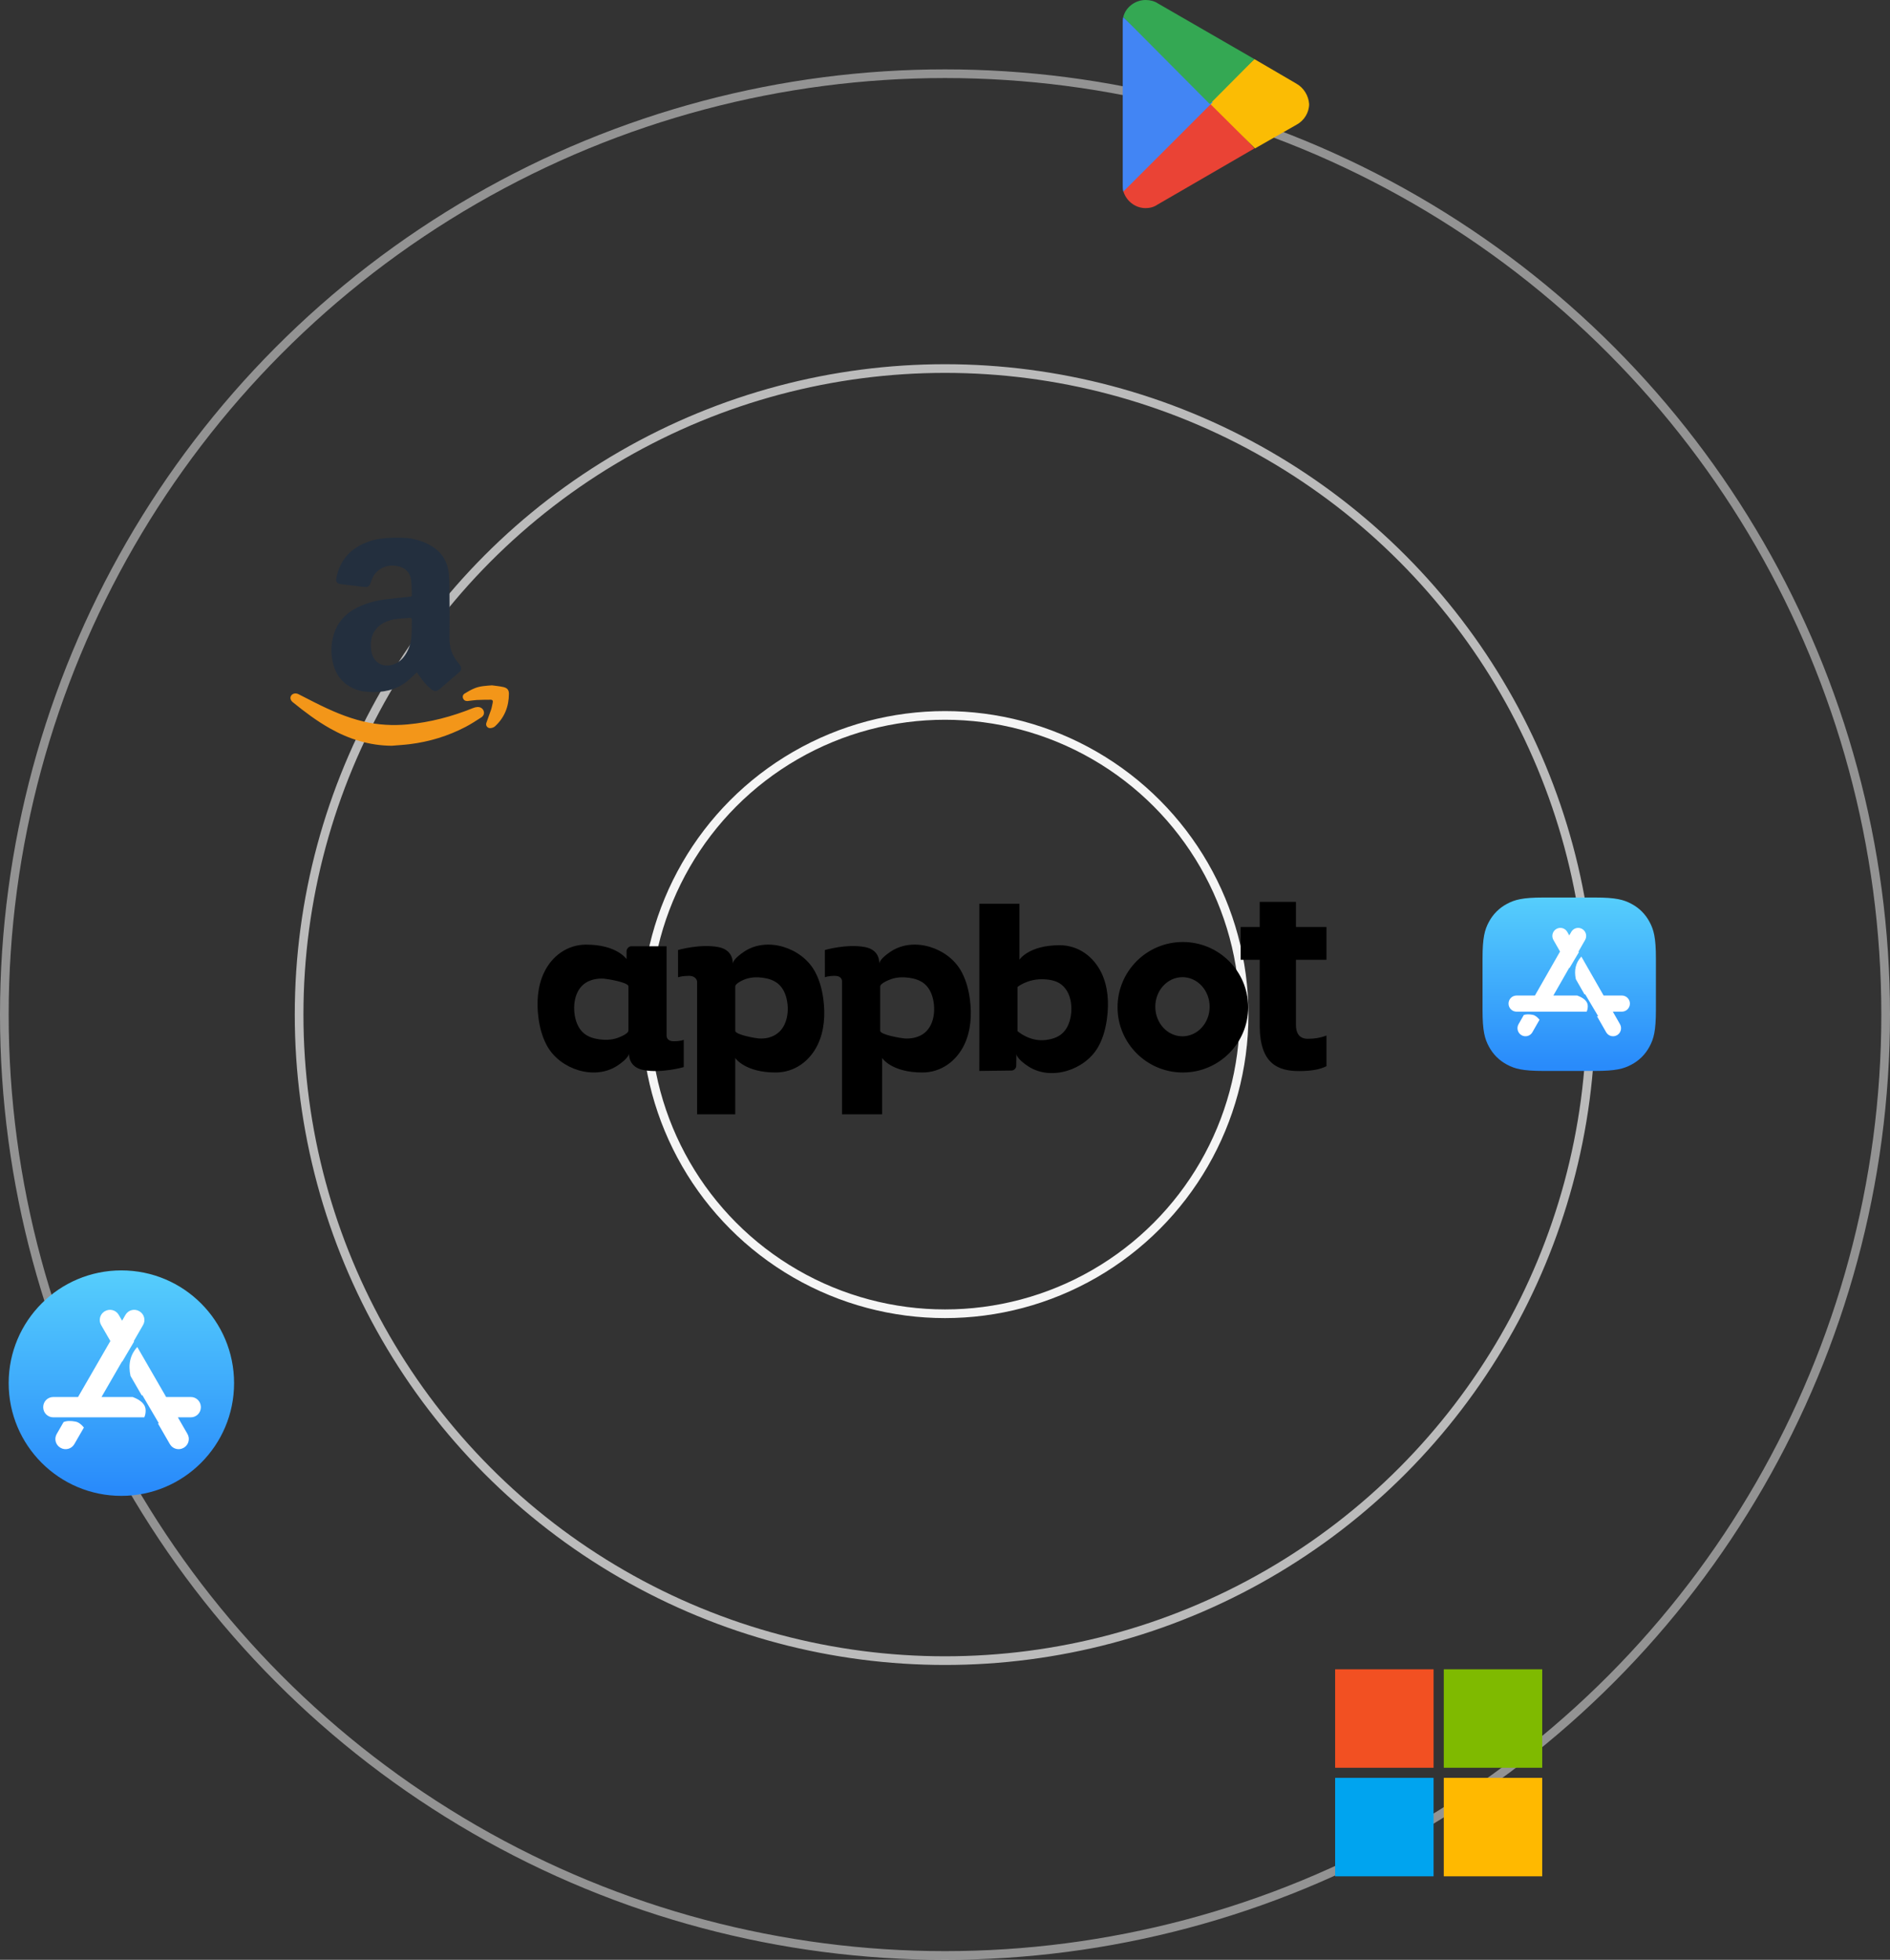 <svg height="452" viewBox="0 0 436 452" width="436" xmlns="http://www.w3.org/2000/svg" xmlns:xlink="http://www.w3.org/1999/xlink"><rect x="0" y="0" width="436" height="452" fill="#333333" stroke="none"/><linearGradient id="a" x1="50%" x2="50%" y1="97.092%" y2="0%"><stop offset="0" stop-color="#298bfb"/><stop offset="1" stop-color="#56cefc"/></linearGradient><g fill="none" fill-rule="evenodd" transform="translate(1)"><g stroke="#f5f5f5" stroke-width="2"><circle cx="217" cy="234" opacity=".5" r="217"/><circle cx="217" cy="234" opacity=".7" r="149"/><circle cx="217" cy="234" r="69"/></g><g fill-rule="nonzero"><g><path d="m307 385h22.707v22.707h-22.707z" fill="#f25022"/><path d="m332.065 385h22.707v22.707h-22.707z" fill="#7fba00"/><path d="m307 410.037h22.707v22.707h-22.707z" fill="#00a4ef"/><path d="m332.065 410.037h22.707v22.707h-22.707z" fill="#ffb900"/></g><g transform="translate(1 293)"><circle cx="26" cy="26" fill="url(#a)" r="26"/><path d="m15.431 34.874c.715.137 1.368.684 1.925 1.365l-2.212 3.832c-.64 1.109-2.058 1.489-3.167.849l-.045-.026c-1.109-.64-1.489-2.058-.849-3.167l1.583-2.746c.691-.292 1.613-.327 2.764-.106zm14.238-17.208 6.657 11.53 5.691 0c1.227 0 2.232.953 2.313 2.16l.005.159v.052c0 1.281-1.038 2.319-2.319 2.319l-2.984-0 2.217 3.841c.612 1.061.291 2.404-.708 3.079l-.14.088-.045.026c-1.109.64-2.527.26-3.167-.849l-2.763-4.787.231 0-3.804-6.485-.16.019-2.586-4.477c-.583-2.679-.062-4.904 1.562-6.674zm-7.451-8.267c1.109-.64 2.527-.26 3.167.849l.78 1.352.781-1.352c.64-1.109 2.058-1.489 3.167-.849l.045.026c1.109.64 1.489 2.058.849 3.167l-2.135 3.695.065.113-2.733 4.644-.039-.068-4.745 8.219 7.195.001c1.955.743 2.95 1.748 2.984 3.014.017.626-.086 1.184-.308 1.676l-21.003-.001c-1.281 0-2.319-1.038-2.319-2.319v-.052c0-1.281 1.038-2.319 2.319-2.319l5.718-0 7.452-12.907-2.134-3.697c-.612-1.061-.291-2.404.708-3.079l.14-.088z" fill="#fff"/></g><g transform="translate(341 207)"><path d="m14.101 0h11.797c4.903 0 6.681.511 8.474 1.469s3.199 2.366 4.158 4.158 1.469 3.571 1.469 8.474v11.797c0 4.903-.511 6.681-1.469 8.474s-2.366 3.199-4.158 4.158-3.571 1.469-8.474 1.469h-11.797c-4.903 0-6.681-.511-8.474-1.469s-3.199-2.366-4.158-4.158-1.469-3.571-1.469-8.474v-11.797c0-4.903.511-6.681 1.469-8.474s2.366-3.199 4.158-4.158 3.571-1.469 8.474-1.469z" fill="url(#a)"/><path d="m11.577 27.057c.587.112 1.121.572 1.572 1.134l-1.649 2.886c-.501.878-1.619 1.182-2.497.681l-.014-.008c-.883-.515-1.186-1.646-.679-2.534l1.211-2.121c.529-.185 1.214-.198 2.057-.038zm11.227-13.43 5.129 8.976 4.206.001c.979 0 1.781.756 1.855 1.715l.006.145c0 1.028-.833 1.861-1.861 1.861l-2.079-0 1.653 2.891c.481.841.234 1.9-.544 2.447l-.135.086c-.005.003-.009.005-.014.008-.878.501-1.996.197-2.497-.681l-2.116-3.702.274.001-2.989-5.045-.157.018-2.004-3.505c-.449-2.066-.044-3.785 1.214-5.155zm.169-6.385c.005.003.009.005.014.008.883.515 1.186 1.646.679 2.534l-1.529 2.675.091.16-2.169 3.648-.049-.086-3.67 6.422h5.49l.134.049c1.516.577 2.288 1.355 2.315 2.333.014.503-.073.95-.26 1.341l-16.159-.001c-1.028 0-1.861-.833-1.861-1.861s.833-1.861 1.861-1.861l4.227-.001 5.796-10.143-1.529-2.677c-.481-.841-.234-1.9.544-2.447l.135-.086.014-.008c.878-.501 1.996-.197 2.497.681l.465.816.466-.815c.501-.878 1.619-1.182 2.497-.681z" fill="#fff"/></g><g transform="translate(258)"><path d="m19.955 22.951-19.826 21.115c.644 2.23 2.704 3.934 5.15 3.934 1.03 0 1.931-.262 2.704-.787l22.401-12.984z" fill="#ea4335"/><path d="m40.039 19.279-9.656-5.639-10.814 9.705 10.943 10.885 9.656-5.508c1.674-.918 2.832-2.754 2.832-4.721-.129-1.967-1.287-3.803-2.961-4.721z" fill="#fbbc04"/><path d="m.129 3.934c-.129.393-.129.918-.129 1.443v37.377c0 .525 0 .918.129 1.443l20.599-20.59z" fill="#4285f4"/><path d="m20.084 24 10.299-10.361-22.272-12.852c-.772-.525-1.802-.787-2.832-.787-2.446 0-4.635 1.705-5.15 3.934z" fill="#34a853"/></g><g transform="translate(66 124)"><path d="m49.075 34.447c-.847-.189-1.722-.259-2.582-.383-1.383.108-2.757.155-4.027.682-.796.332-1.557.756-2.281 1.215-.397.248-.546.692-.335 1.158.201.442.586.609 1.068.559.684-.068 1.366-.197 2.053-.232 1.072-.054 2.147-.055 3.222-.065.431-.003.551.264.48.619-.121.581-.221 1.172-.406 1.735-.332 1.011-.743 1.995-1.077 3.004-.208.637.276 1.247.963 1.191.358-.028.78-.178 1.033-.411 2.224-2.04 3.198-4.594 3.214-7.497.004-.907-.386-1.368-1.325-1.577m-5.992 4.622c-.329.022-.663.118-.969.24-4.838 1.952-9.84 3.283-15.087 3.767-3.427.315-6.798.125-10.135-.663-4.009-.942-7.713-2.597-11.341-4.425-1.238-.623-2.46-1.272-3.702-1.888-.643-.319-1.333-.171-1.669.308-.33.47-.201 1.087.355 1.54 2.71 2.207 5.503 4.311 8.58 6.047 4.392 2.477 9.083 3.963 14.246 4.004 1.392-.119 2.789-.196 4.174-.368 4.54-.562 8.838-1.884 12.856-3.975 1.255-.652 2.441-1.431 3.628-2.193.589-.377.754-.982.541-1.526-.225-.576-.771-.921-1.477-.87" fill="#f39619"/><path d="m24.04 18.821c1.098-.191 2.225-.206 3.339-.313.456-.046.672.094.632.603-.037.47-.007.941-.007 1.414-.023 1.68-.023 3.369-.695 4.949-.733 1.717-1.748 3.166-3.595 3.787-2.427.815-4.628-.499-5.055-3.071-.678-4.087 1.486-6.692 5.381-7.37m-9.157 16.107c1.418.573 2.9.69 4.41.685 3.129-.016 5.943-.881 8.295-3.068.509-.473 1.014-.951 1.566-1.469.205.281.399.528.573.789.766 1.147 1.652 2.181 2.7 3.069.654.556 1.309.579 1.962.023 1.53-1.305 3.05-2.624 4.568-3.942.44-.383.54-.873.27-1.403-.134-.265-.32-.512-.513-.735-1.426-1.656-2.06-3.577-2.03-5.786.048-3.449.026-6.9.007-10.352-.009-1.443-.014-2.894-.142-4.33-.22-2.461-1.255-4.504-3.258-5.971-1.682-1.229-3.585-1.894-5.598-2.261-.723-.132-6.206-.57-9.647.738-4.035 1.391-6.651 4.157-7.48 8.521-.138.727.249 1.189 1.057 1.284 1.733.205 3.464.408 5.192.64 1.09.148 1.409-.093 1.762-1.159.223-.672.511-1.379.958-1.903 1.337-1.571 3.102-2.106 5.081-1.752 1.83.325 3.008 1.433 3.241 3.362.132 1.112.102 2.247.146 3.371.011.315-.197.319-.428.342-1.831.19-3.666.368-5.494.595-2.33.289-4.586.866-6.71 1.928-2.574 1.289-4.433 3.252-5.328 6.058-.752 2.36-.779 4.769-.117 7.152.744 2.678 2.417 4.544 4.96 5.574" fill="#232f3e"/></g><path d="m186.879 223.875c.095.167.187.337.275.508.97 1.885 1.509 3.987 1.785 6.098.462 3.519.235 7.218-1.284 10.417-1.84 3.877-5.432 6.456-9.711 6.456-7.029 0-9.254-3.229-9.331-3.344l-.002 12.99h-8.799l-.001-30.653c-.013-.095-.207-1.278-1.859-1.278-1.311 0-2.099.195-2.399.287l-.09.029c-.022.008-.037.013-.045.016l-.006-6.294s5.04-1.467 9.252-.688c3.534.654 3.386 3.575 3.366 3.834l-.001.011.024-.133c.231-.947 1.846-2.145 2.63-2.664l.111-.073c5.278-3.4 13.068-.808 16.085 4.479zm33.792 0c.095.167.187.337.275.508.97 1.885 1.519 3.987 1.796 6.098.462 3.519.245 7.218-1.273 10.417-1.84 3.877-5.411 6.456-9.69 6.456-7.028 0-9.213-3.229-9.289-3.344l-.002 12.99h-9.239l0-30.695c-.006-.232-.118-1.237-1.641-1.237-1.643 0-2.263.306-2.316.333l-.004-6.294s4.998-1.467 9.21-.688c3.534.654 3.347 3.575 3.324 3.834l-.002.011.024-.133c.231-.947 1.846-2.145 2.63-2.664l.111-.073c5.278-3.4 13.068-.808 16.085 4.479zm13.495-15.429v12.902s2.121-3.348 9.277-3.348c4.279 0 7.843 2.58 9.683 6.456 1.518 3.199 1.707 6.898 1.245 10.417-.277 2.111-.805 4.214-1.775 6.099-.088.171-.18.34-.275.507-3.016 5.288-10.806 7.88-16.084 4.479-.766-.493-2.669-1.865-2.765-2.876l-.001.041c-.003.255-.022 1.643-.036 2.66-.008.575-.435 1.044-.986 1.111l-.12.008-7.41.092.007-7.993v-30.556zm-99.961 9.417c7.028 0 9.249 3.229 9.326 3.344l.002-1.821c0-.502.456-1.06.949-1.133l.106-.008h8.185l-0 20.624c-.003.091-.015 1.279 1.64 1.279 1.643 0 2.263-.306 2.316-.333l.004 6.294s-5.036 1.467-9.248.688c-3.698-.684-3.36-3.852-3.36-3.852-.096 1.011-2.001 2.383-2.766 2.876-5.278 3.4-13.07.808-16.086-4.479-.095-.167-.19-.337-.278-.508-.97-1.885-1.504-3.987-1.781-6.098-.462-3.519-.236-7.218 1.282-10.417 1.84-3.877 5.43-6.456 9.709-6.456zm137.664-.603c8.321 0 15.065 6.737 15.065 15.048s-6.745 15.047-15.065 15.047c-8.32 0-15.065-6.737-15.065-15.047s6.745-15.048 15.065-15.048zm26.092-9.259v5.791h7.039v7.573h-7.039v15.064c0 1.577.592 3.154 2.71 3.154 1.61 0 2.812-.215 4.025-.645l.304-.112v7.066c-1.32.694-3.307 1.135-6.298 1.135-4.851 0-8.98-1.654-9.098-10.156l-.003-.38v-15.127h-4.4v-7.573h4.4v-5.791zm-58.635 17.849c-3.41-.018-5.599 1.78-5.599 1.78v10.176s2.778 2.541 6.596 2.046c1.275-.165 2.591-.559 3.585-1.385 1.39-1.154 2.024-3.018 2.2-4.83.152-1.558-.048-3.227-.717-4.614-.345-.716-.826-1.357-1.444-1.869-1.263-1.046-2.988-1.296-4.62-1.305zm-101.002-.137c-1.629-.108-3.423.258-4.686 1.304-.618.512-1.088 1.153-1.433 1.869-.669 1.387-.856 3.055-.704 4.614.176 1.811.821 3.675 2.21 4.83.994.826 2.3 1.21 3.574 1.384 1.325.182 2.763.139 4.04-.287.545-.182 2.649-.987 2.649-1.758v-10.176c0-.951-4.978-1.735-5.65-1.78zm36.653-.21c-1.325-.182-2.655-.139-3.932.287-.545.182-2.433.987-2.433 1.758v10.176c0 .951 4.763 1.735 5.436 1.78 1.629.108 3.209-.258 4.472-1.304.618-.512 1.091-1.153 1.436-1.869.669-1.387.877-3.055.726-4.614-.176-1.811-.794-3.676-2.184-4.83-.994-.825-2.246-1.209-3.521-1.384zm33.703 0c-1.325-.182-2.743-.139-4.021.287-.544.182-2.611.987-2.611 1.758v10.176c0 .951 4.941 1.735 5.614 1.78 1.629.108 3.386-.258 4.65-1.304.618-.512 1.091-1.153 1.436-1.869.669-1.387.855-3.055.704-4.614-.176-1.811-.816-3.676-2.206-4.83-.994-.825-2.291-1.209-3.565-1.384zm63.101-.132c-3.463 0-6.27 3.053-6.27 6.819 0 3.765 2.807 6.819 6.27 6.819 3.463 0 6.27-3.053 6.27-6.819 0-3.766-2.807-6.819-6.27-6.819z" fill="#000"/></g></g></svg>